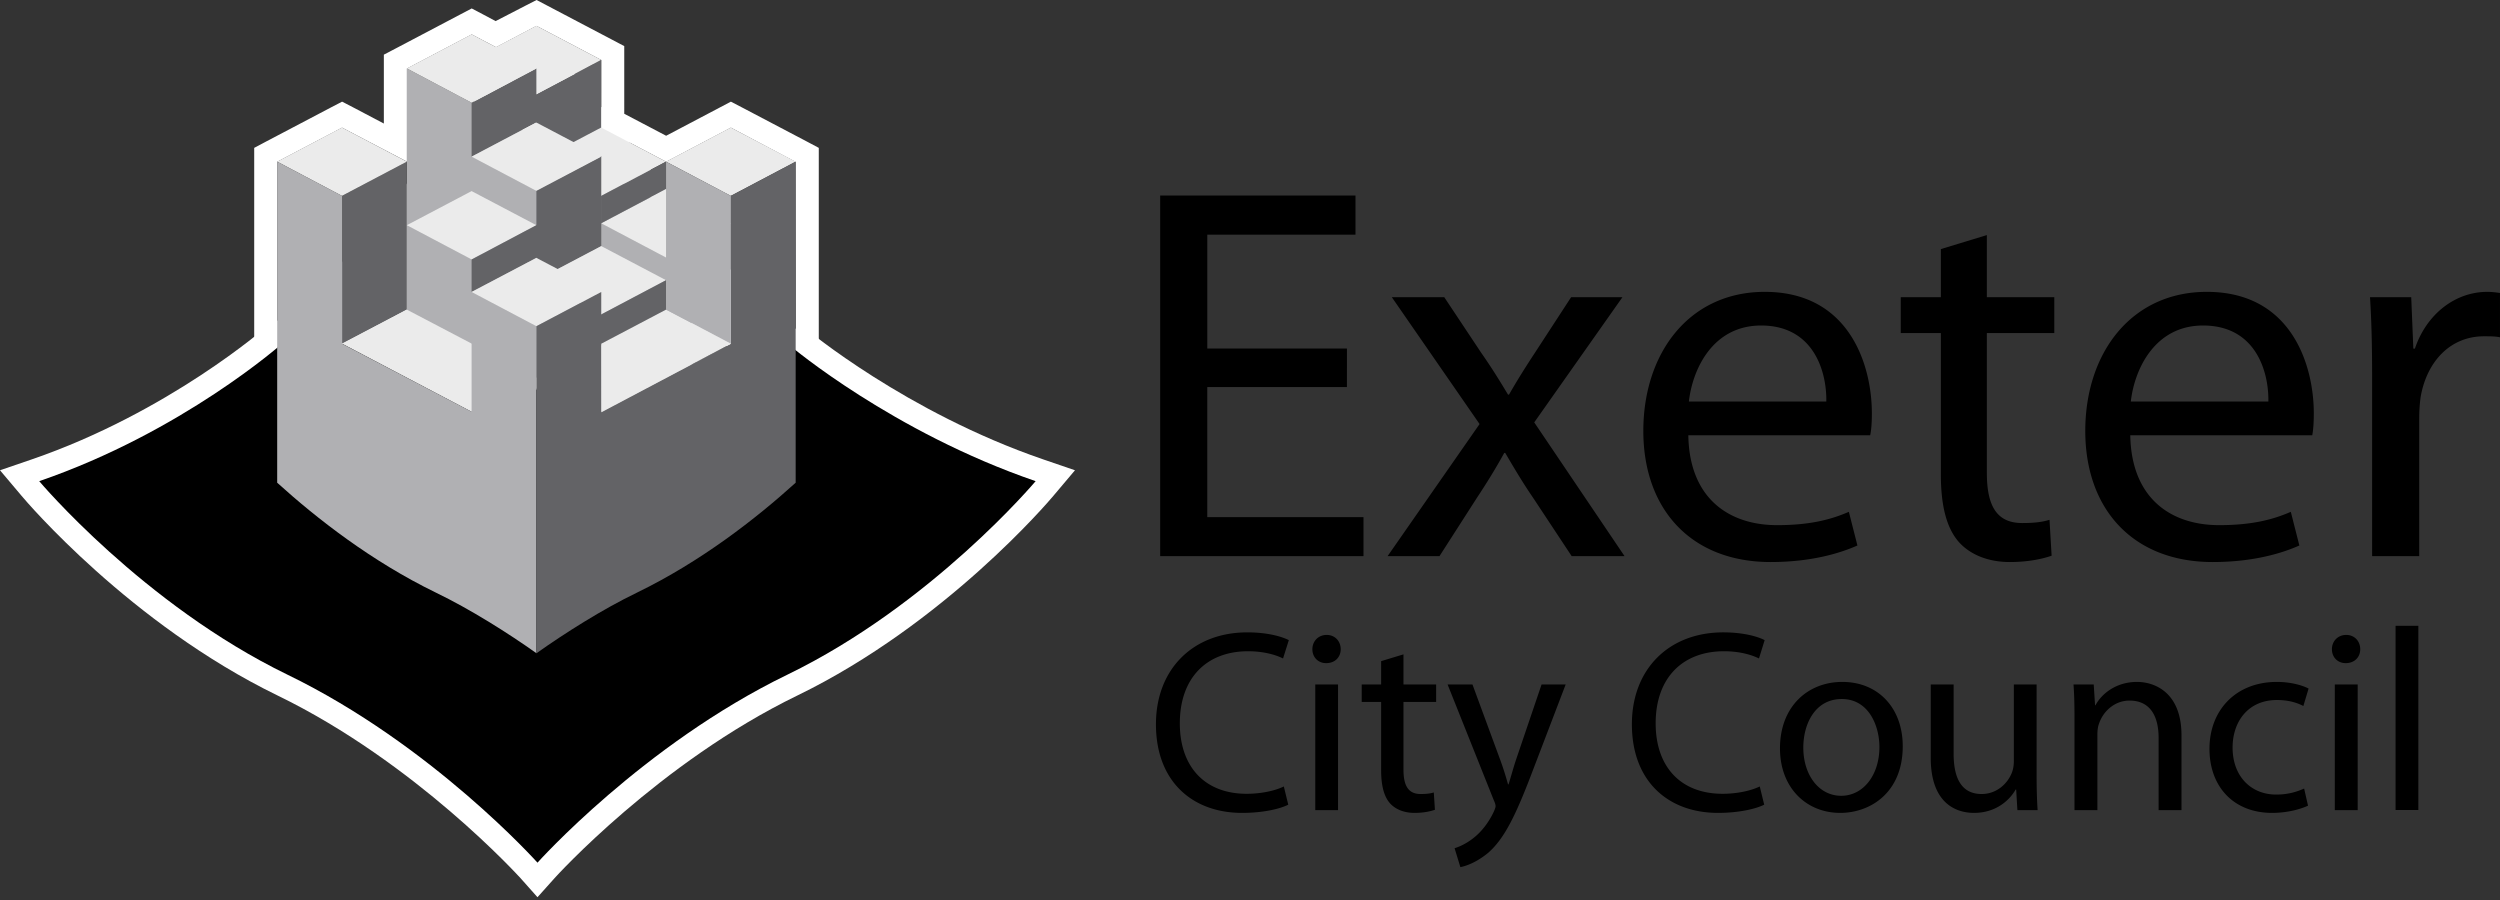 <?xml version="1.0" encoding="UTF-8"?>
<svg xmlns="http://www.w3.org/2000/svg" width="500" height="180" version="1.1">
  <rect width="100%" height="100%" fill="#333333" stroke="none"/>
  <path d="M479.114 125.161h4.555v36.84h-4.555zm-12.154 11.732h4.577v25.13h-4.577zm5.088-7.044c0 1.533-1.089 2.778-2.91 2.778-1.667 0-2.756-1.245-2.756-2.778 0-1.577 1.156-2.866 2.866-2.866 1.645 0 2.8 1.244 2.8 2.866m-10.443 31.285c-1.178.555-3.822 1.444-7.199 1.444-7.577 0-12.51-5.132-12.51-12.82 0-7.733 5.289-13.376 13.488-13.376 2.71 0 5.088.666 6.332 1.333l-1.044 3.488c-1.089-.577-2.8-1.2-5.288-1.2-5.755 0-8.866 4.311-8.866 9.51 0 5.8 3.733 9.4 8.71 9.4 2.6 0 4.31-.645 5.6-1.2zM414.9 143.692c0-2.644-.045-4.71-.2-6.8h4.044l.267 4.156h.088c1.245-2.333 4.155-4.666 8.31-4.666 3.489 0 8.888 2.066 8.888 10.687v14.954h-4.577v-14.487c0-4.044-1.511-7.421-5.822-7.421-2.955 0-5.288 2.133-6.11 4.666-.222.577-.311 1.355-.311 2.133v15.109H414.9zm-7.577 11.42c0 2.645.067 4.933.2 6.91h-4.043l-.245-4.11h-.11c-1.134 2.022-3.845 4.666-8.31 4.666-3.934 0-8.666-2.222-8.666-10.998v-14.687h4.577v13.865c0 4.777 1.51 8.043 5.6 8.043 3.065 0 5.198-2.133 6.02-4.2.267-.644.423-1.466.423-2.355v-15.353h4.554zm-46.66-5.599c0 5.489 3.11 9.644 7.577 9.644 4.377 0 7.643-4.089 7.643-9.755 0-4.244-2.133-9.598-7.532-9.598-5.333 0-7.688 4.977-7.688 9.71m19.886-.267c0 9.287-6.488 13.331-12.51 13.331-6.732 0-12.042-4.977-12.042-12.91 0-8.354 5.555-13.286 12.465-13.286 7.199 0 12.087 5.243 12.087 12.865m-27.707 11.687c-1.622.822-5 1.644-9.243 1.644-9.866 0-17.22-6.221-17.22-17.73 0-11.021 7.399-18.376 18.264-18.376 4.31 0 7.11.933 8.288 1.555l-1.134 3.667c-1.666-.823-4.088-1.445-6.999-1.445-8.198 0-13.664 5.244-13.664 14.42 0 8.622 4.932 14.088 13.398 14.088 2.8 0 5.599-.578 7.421-1.467zm-58.348-24.041 5.466 14.842a61.495 61.495 0 0 1 1.644 5.133h.111c.467-1.489.978-3.422 1.6-5.244l5-14.731h4.82l-6.843 17.909c-3.288 8.62-5.51 12.976-8.62 15.73-2.29 1.912-4.467 2.69-5.6 2.89l-1.155-3.778c1.155-.355 2.644-1.089 4-2.222 1.243-1 2.754-2.755 3.843-5.088.2-.467.356-.844.356-1.089 0-.267-.09-.622-.356-1.2l-9.243-23.152zm-13.798-6.022v6.022h6.532v3.488h-6.532v13.532c0 3.11.889 4.888 3.422 4.888 1.244 0 1.977-.11 2.644-.311l.222 3.466c-.889.311-2.288.622-4.066.622-2.11 0-3.822-.71-4.91-1.91-1.245-1.4-1.778-3.645-1.778-6.6v-13.687h-3.888v-3.488h3.888v-4.666zm-17.642 6.022h4.555v25.13h-4.555zm5.088-7.044c0 1.533-1.089 2.778-2.91 2.778-1.667 0-2.756-1.245-2.756-2.778 0-1.577 1.155-2.866 2.866-2.866 1.645 0 2.8 1.244 2.8 2.866m-10.488 31.085c-1.6.822-4.977 1.644-9.243 1.644-9.865 0-17.22-6.221-17.22-17.73 0-11.021 7.422-18.376 18.265-18.376 4.31 0 7.11.933 8.31 1.555l-1.156 3.667c-1.644-.823-4.088-1.445-6.999-1.445-8.199 0-13.643 5.244-13.643 14.42 0 8.622 4.933 14.088 13.377 14.088 2.8 0 5.621-.578 7.42-1.467zm216.772-85.322c0-6.11-.111-11.354-.423-16.175h8.244l.422 10.287h.311c2.355-6.977 8.132-11.354 14.465-11.354.955 0 1.71.11 2.555.222v8.866c-.955-.2-1.91-.2-3.2-.2-6.643 0-11.354 4.91-12.642 11.976-.2 1.289-.311 2.888-.311 4.4v27.596h-9.421zM453.673 80.3c.11-5.888-2.467-15.198-13.065-15.198-9.621 0-13.71 8.688-14.443 15.198zm-27.619 6.755c.223 12.732 8.244 17.975 17.776 17.975 6.732 0 10.91-1.177 14.331-2.666l1.71 6.733c-3.31 1.488-9.087 3.31-17.33 3.31-15.954 0-25.486-10.576-25.486-26.219 0-15.62 9.221-27.818 24.308-27.818 17.02 0 21.397 14.776 21.397 24.286 0 1.933-.11 3.333-.31 4.4zM397.37 47.016v12.42h13.487v7.177H397.37v27.93c0 6.421 1.822 10.065 7.066 10.065 2.577 0 4.066-.222 5.466-.644l.422 7.177c-1.822.644-4.71 1.266-8.355 1.266-4.377 0-7.91-1.488-10.154-3.955-2.577-2.888-3.644-7.488-3.644-13.598v-28.24h-8.02v-7.177h8.02v-9.621zM365.262 80.3c.111-5.888-2.466-15.198-13.042-15.198-9.644 0-13.71 8.688-14.443 15.198zm-27.596 6.755c.2 12.732 8.243 17.975 17.753 17.975 6.755 0 10.91-1.177 14.354-2.666l1.71 6.733c-3.332 1.488-9.11 3.31-17.353 3.31-15.93 0-25.463-10.576-25.463-26.219 0-15.62 9.199-27.818 24.286-27.818 17.02 0 21.42 14.776 21.42 24.286 0 1.933-.112 3.333-.334 4.4zM288.85 59.437l7.4 11.131c2.021 2.889 3.621 5.466 5.354 8.355h.2c1.711-3 3.422-5.688 5.244-8.466l7.177-11.02h10.265l-17.642 25.04 18.064 26.753h-10.576l-7.71-11.666c-2.044-2.977-3.755-5.865-5.577-8.976h-.2c-1.711 3.11-3.422 5.888-5.466 8.976l-7.488 11.666h-10.377l18.398-26.42-17.553-25.373zm-19.464 17.975h-27.93v26.019h31.241v7.799h-40.661V39.106h39.061v7.821h-29.64v22.775h27.93z"></path>
  <path d="M163.756 75.012V29.574l-2.466-1.311-12.976-6.821-2.134-1.111-2.155 1.133-10.798 5.688-8.377-4.4V9.222l-2.444-1.289-12.976-6.821L107.319 0l-2.133 1.089-6.066 3.133-2.622-1.4-2.155-1.133-2.155 1.133-12.954 6.821-2.466 1.289v13.776l-6.2-3.266-2.155-1.111-2.133 1.11-12.976 6.822-2.466 1.31v37.885m56.459-62.28 12.954 6.82V25.53l12.976 6.821 12.953-6.821 12.932 6.843.046 37.95m-103.721-2.11V32.351l12.976-6.821 12.976 6.799v-18.62l12.954-6.821 4.866 2.555 8.088-4.266z" fill="#fff"></path>
  <path d="m54.682 64.125-1.334 1.177c-.177.156-19.641 17.176-46.993 26.575L0 94.054l4.333 5.133c.866 1.044 21.73 25.596 51.17 39.906 27.686 13.442 48.35 36.284 48.572 36.506l3.422 3.844 3.444-3.844c.2-.223 20.864-23.064 48.549-36.506 29.44-14.31 50.304-38.862 51.17-39.906l4.333-5.133-6.354-2.177c-27.397-9.4-47.238-25.93-47.438-26.108z" fill="#fff"></path>
  <path d="M56.392 68.746S36.462 86.411 7.843 96.232c0 0 20.775 24.685 49.66 38.706 28.908 14.02 49.994 37.595 49.994 37.595s21.086-23.575 49.97-37.595c28.908-14.02 49.66-38.706 49.66-38.706-28.618-9.821-48.904-26.93-48.904-26.93"></path>
  <path d="m138.32 94.365-56.948-30.174v-50.504l56.948 30.174z" fill="#b0b0b3"></path>
  <path d="m107.19 38.106 13.042-6.888v-19.22l-13.042 6.888z" fill="#636366"></path>
  <path d="m120.23 11.976-12.953-6.821-12.954 6.821 12.954 6.866zm12.976 20.353-12.976-6.821-12.953 6.821 12.953 6.844zm12.954 12.331-12.954-6.82-12.953 6.82 12.953 6.844z" fill="#ebebeb"></path>
  <path d="m94.32 31.33 12.955-6.844V13.687L94.32 20.553z" fill="#636366"></path>
  <path d="m107.28 13.687-12.955-6.821-12.954 6.821 12.954 6.866z" fill="#ebebeb"></path>
  <path d="m107.28 56.081 12.976-6.843v-18.02l-12.976 6.821z" fill="#636366"></path>
  <path d="m120.25 31.33-12.975-6.822-12.954 6.821 12.954 6.844z" fill="#ebebeb"></path>
  <path d="m68.413 68.769 12.954-6.844V32.33l-12.954 6.844z" fill="#636366"></path>
  <path d="m81.367 32.329-12.977-6.821-12.954 6.821 12.954 6.844zm25.908 12.709-12.954-6.82-12.954 6.82 12.954 6.844zm2.066 31.552-27.974-14.665-12.976 6.8 27.974 14.708zm49.793-44.261-12.976-6.821-12.954 6.821 12.954 6.844z" fill="#ebebeb"></path>
  <path d="M68.413 68.746V39.173l-12.976-6.844v64.214c7.955 7.199 18.93 15.753 31.685 21.952 6.91 3.333 14.509 8.133 20.175 12.154V65.236L94.32 58.392v23.953z" fill="#b0b0b3"></path>
  <path d="m94.32 58.392 13.11-6.888V44.95l-13.11 6.954z" fill="#636366"></path>
  <path d="m120.25 58.392-12.975-6.821-12.954 6.821 12.954 6.844z" fill="#ebebeb"></path>
  <path d="m133.2 56.037-12.953-6.821-12.954 6.82 12.954 6.845z" fill="#ebebeb"></path>
  <path d="M146.18 68.746V39.173l12.954-6.844v64.214c-7.954 7.199-18.93 15.753-31.684 21.952-6.91 3.333-14.487 8.133-20.153 12.154V65.236l12.954-6.844v23.953z" fill="#636366"></path>
  <path d="m118.92 69.79 14.287-7.554v-6.199l-14.287 7.555z" fill="#636366"></path>
  <path d="m146.18 68.746-12.976-6.82-12.953 6.82.022 13.71z" fill="#ebebeb"></path>
  <path d="m146.18 68.746-12.976-6.843V32.329l12.976 6.844z" fill="#b0b0b3"></path>
  <path d="m120.21 44.66 12.998-6.865v-5.466l-12.998 6.866z" fill="#636366"></path>
</svg>
